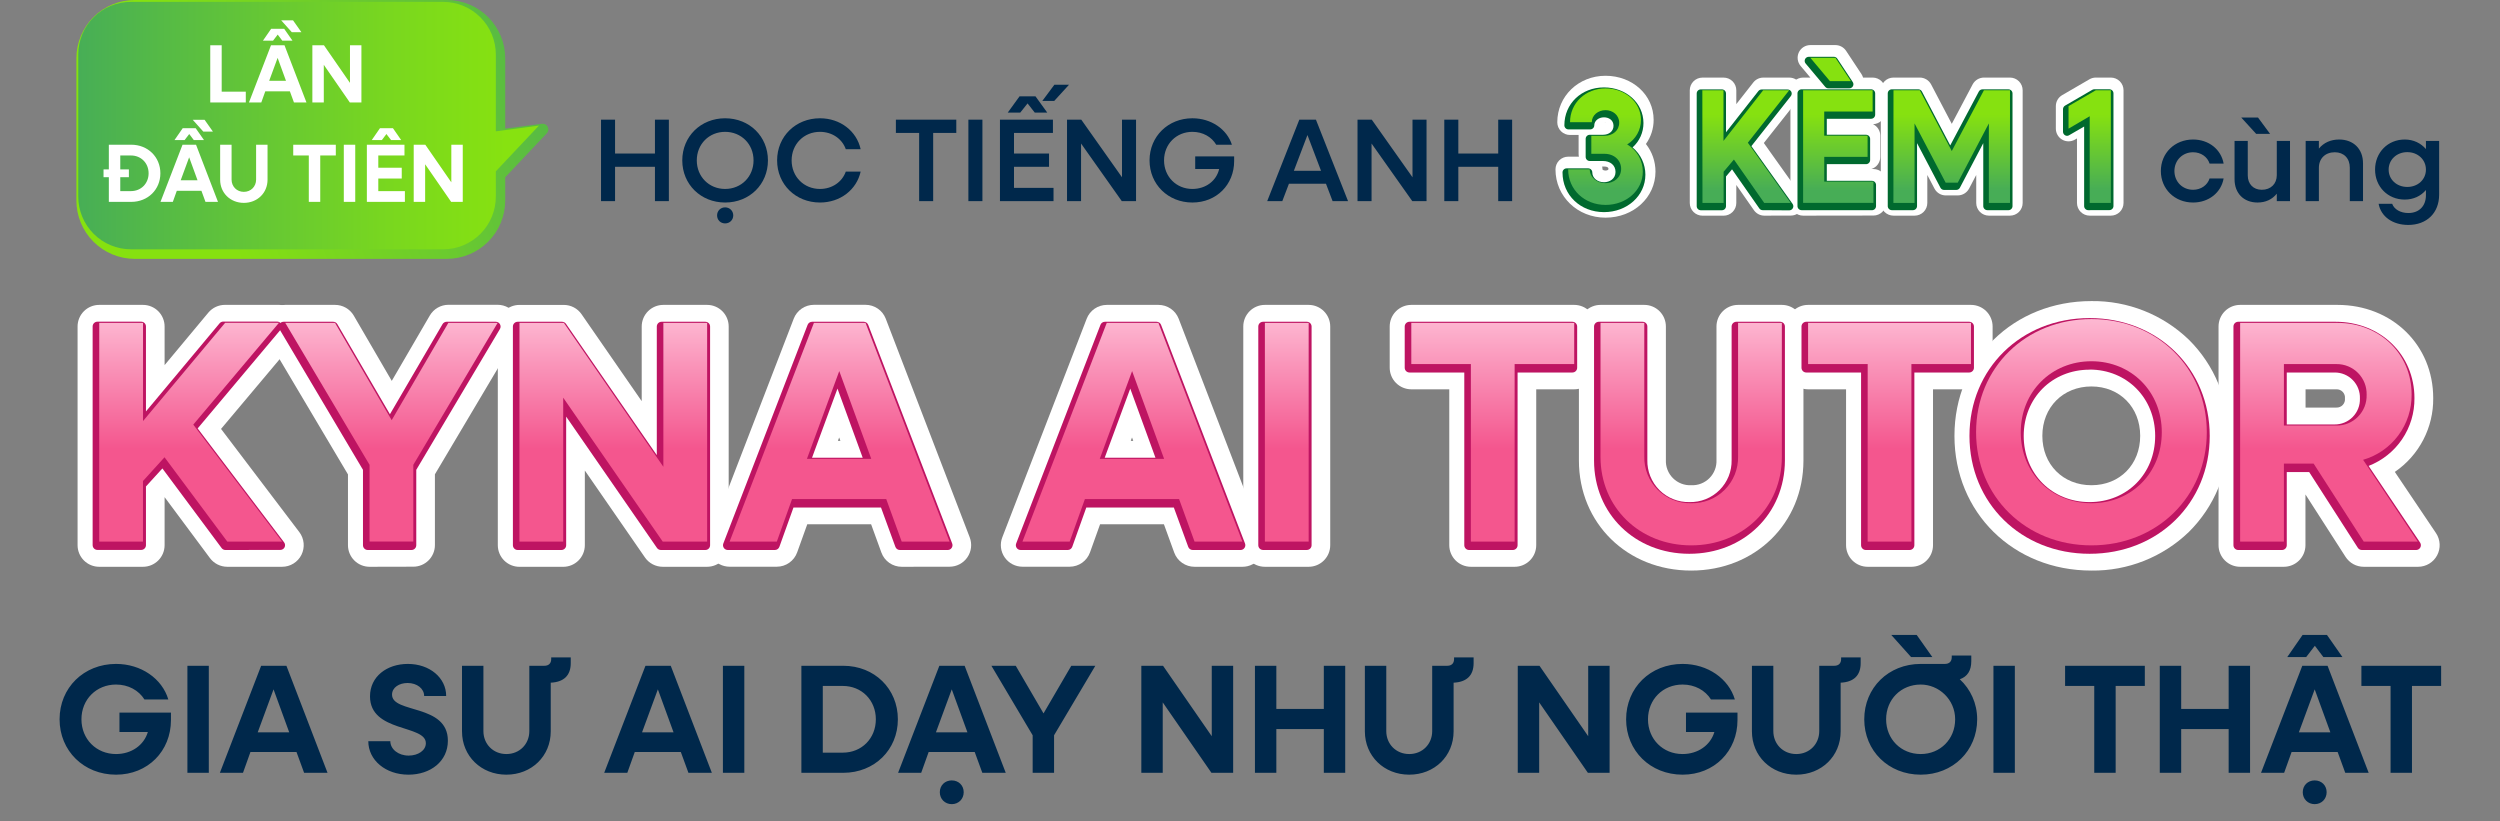 <svg width="971" height="319" viewBox="0 0 971 319" fill="none" xmlns="http://www.w3.org/2000/svg">
<rect x="0" y="0" width="971" height="319" fill="#808080" stroke="none"/>
<g clip-path="url(#clip0_4468_30383)">
<path d="M88.28 220.14C86.971 220.138 85.681 219.832 84.511 219.246C83.341 218.659 82.324 217.808 81.54 216.76L63.93 193.09V211.74C63.93 212.843 63.713 213.935 63.291 214.955C62.868 215.974 62.25 216.9 61.47 217.68C60.69 218.46 59.764 219.078 58.745 219.501C57.725 219.923 56.633 220.14 55.53 220.14H38.53C36.302 220.14 34.166 219.255 32.59 217.68C31.015 216.104 30.13 213.968 30.13 211.74V126.81C30.13 125.707 30.347 124.616 30.77 123.597C31.192 122.578 31.811 121.653 32.591 120.874C33.371 120.095 34.297 119.477 35.316 119.056C36.335 118.635 37.427 118.419 38.53 118.42H55.53C56.633 118.419 57.725 118.635 58.744 119.056C59.763 119.477 60.689 120.095 61.469 120.874C62.249 121.653 62.868 122.578 63.29 123.597C63.713 124.616 63.93 125.707 63.93 126.81V141.81L80.93 121.41C81.721 120.469 82.708 119.713 83.822 119.194C84.937 118.676 86.151 118.408 87.38 118.41H108.34C109.938 118.411 111.504 118.867 112.852 119.726C114.2 120.585 115.274 121.811 115.95 123.26C116.625 124.709 116.871 126.32 116.66 127.904C116.449 129.488 115.79 130.978 114.76 132.2L85.85 166.59L116.26 206.67C117.203 207.916 117.781 209.401 117.927 210.957C118.074 212.513 117.784 214.079 117.09 215.48C116.393 216.879 115.321 218.056 113.992 218.879C112.664 219.702 111.133 220.139 109.57 220.14H88.28Z" fill="white"/>
<path d="M143.54 220.14C141.314 220.137 139.18 219.251 137.607 217.676C136.034 216.101 135.15 213.966 135.15 211.74V184.26L103.58 131.09C102.826 129.816 102.422 128.365 102.409 126.884C102.397 125.404 102.777 123.946 103.51 122.66C104.242 121.372 105.302 120.301 106.583 119.556C107.863 118.811 109.319 118.419 110.8 118.42H130.13C131.593 118.416 133.031 118.794 134.302 119.517C135.574 120.239 136.635 121.282 137.38 122.54L152.16 147.94L166.94 122.54C167.68 121.274 168.739 120.224 170.011 119.494C171.283 118.764 172.724 118.38 174.19 118.38H193.27C194.753 118.381 196.209 118.773 197.491 119.518C198.773 120.262 199.835 121.333 200.57 122.62C201.302 123.907 201.68 125.365 201.666 126.846C201.652 128.326 201.246 129.777 200.49 131.05L168.92 184.22V211.7C168.921 212.803 168.705 213.895 168.284 214.914C167.863 215.933 167.245 216.859 166.466 217.639C165.687 218.419 164.762 219.038 163.743 219.46C162.724 219.883 161.633 220.1 160.53 220.1L143.54 220.14Z" fill="white"/>
<path d="M257.4 220.14C256.043 220.137 254.707 219.806 253.506 219.176C252.305 218.546 251.273 217.635 250.5 216.52L227.15 182.75V211.75C227.15 213.978 226.265 216.114 224.69 217.69C223.114 219.265 220.978 220.15 218.75 220.15H201.75C199.522 220.15 197.386 219.265 195.81 217.69C194.235 216.114 193.35 213.978 193.35 211.75V126.82C193.35 125.717 193.567 124.626 193.99 123.607C194.412 122.588 195.031 121.663 195.811 120.884C196.591 120.105 197.517 119.487 198.536 119.066C199.555 118.645 200.647 118.429 201.75 118.43H218.98C220.338 118.428 221.675 118.756 222.878 119.387C224.08 120.018 225.11 120.932 225.88 122.05L249.24 155.81V126.81C249.24 124.585 250.124 122.451 251.697 120.877C253.271 119.304 255.405 118.42 257.63 118.42H274.63C276.855 118.42 278.989 119.304 280.563 120.877C282.136 122.451 283.02 124.585 283.02 126.81V211.74C283.02 213.966 282.136 216.101 280.563 217.676C278.99 219.251 276.856 220.137 274.63 220.14H257.4Z" fill="white"/>
<path d="M350.22 220.14C348.5 220.141 346.821 219.613 345.411 218.628C344.001 217.642 342.929 216.246 342.34 214.63L338.34 203.63H313.54L309.62 214.54C309.037 216.169 307.965 217.578 306.551 218.575C305.137 219.572 303.45 220.108 301.72 220.11H283.38C282.017 220.11 280.674 219.777 279.469 219.141C278.263 218.505 277.23 217.585 276.46 216.46C275.687 215.339 275.2 214.046 275.041 212.693C274.883 211.34 275.057 209.97 275.55 208.7L308.29 123.76C308.9 122.179 309.975 120.819 311.372 119.861C312.77 118.902 314.425 118.39 316.12 118.39H336.18C337.877 118.39 339.535 118.904 340.935 119.864C342.334 120.824 343.41 122.186 344.02 123.77L376.64 208.71C377.129 209.981 377.3 211.352 377.14 212.704C376.98 214.056 376.492 215.349 375.72 216.47C374.949 217.594 373.916 218.512 372.711 219.147C371.505 219.781 370.162 220.112 368.8 220.11L350.22 220.14ZM326.41 171.22L325.93 169.91L325.45 171.22H326.41Z" fill="white"/>
<path d="M463.96 220.14C462.239 220.141 460.559 219.612 459.148 218.627C457.737 217.641 456.662 216.246 456.07 214.63L452.07 203.63H427.27L423.36 214.54C422.777 216.169 421.705 217.578 420.291 218.575C418.877 219.572 417.19 220.108 415.46 220.11H397.12C395.757 220.11 394.414 219.777 393.209 219.141C392.003 218.505 390.97 217.585 390.2 216.46C389.427 215.339 388.94 214.046 388.781 212.693C388.623 211.34 388.797 209.97 389.29 208.7L422.07 123.79C422.68 122.209 423.755 120.849 425.152 119.891C426.55 118.932 428.205 118.42 429.9 118.42H449.96C451.657 118.42 453.315 118.934 454.715 119.894C456.114 120.854 457.19 122.216 457.8 123.8L490.42 208.74C490.909 210.011 491.08 211.382 490.92 212.734C490.76 214.086 490.272 215.379 489.5 216.5C488.729 217.623 487.696 218.541 486.49 219.175C485.284 219.81 483.942 220.141 482.58 220.14H463.96ZM440.15 171.22L439.67 169.91L439.19 171.22H440.15Z" fill="white"/>
<path d="M508.27 118.42H491.28C486.646 118.42 482.89 122.176 482.89 126.81V211.75C482.89 216.384 486.646 220.14 491.28 220.14H508.27C512.904 220.14 516.66 216.384 516.66 211.75V126.81C516.66 122.176 512.904 118.42 508.27 118.42Z" fill="white"/>
<path d="M571.29 220.14C569.064 220.137 566.93 219.251 565.357 217.676C563.784 216.101 562.9 213.966 562.9 211.74V151.21H548.15C545.924 151.207 543.79 150.321 542.217 148.746C540.644 147.171 539.76 145.036 539.76 142.81V126.81C539.76 124.585 540.644 122.451 542.217 120.877C543.791 119.304 545.925 118.42 548.15 118.42H611.42C612.522 118.419 613.614 118.635 614.632 119.056C615.651 119.477 616.576 120.095 617.356 120.874C618.135 121.654 618.753 122.579 619.174 123.598C619.595 124.616 619.811 125.708 619.81 126.81V142.81C619.811 143.913 619.595 145.005 619.174 146.024C618.753 147.043 618.135 147.969 617.356 148.749C616.577 149.529 615.652 150.148 614.633 150.57C613.614 150.993 612.523 151.21 611.42 151.21H596.67V211.74C596.671 212.843 596.455 213.935 596.034 214.954C595.613 215.973 594.995 216.899 594.216 217.679C593.437 218.459 592.512 219.078 591.493 219.5C590.474 219.923 589.383 220.14 588.28 220.14H571.29Z" fill="white"/>
<path d="M656.84 221.61C631.99 221.61 613.25 203.24 613.25 178.88V126.81C613.249 125.708 613.465 124.616 613.886 123.598C614.307 122.579 614.925 121.654 615.704 120.874C616.484 120.095 617.409 119.477 618.428 119.056C619.446 118.635 620.538 118.419 621.64 118.42H638.64C640.865 118.42 642.999 119.304 644.573 120.877C646.146 122.451 647.03 124.585 647.03 126.81V178.63C646.969 179.936 647.181 181.241 647.653 182.461C648.124 183.68 648.845 184.788 649.77 185.713C650.694 186.638 651.801 187.361 653.02 187.834C654.239 188.307 655.544 188.52 656.85 188.46C658.157 188.521 659.463 188.309 660.683 187.837C661.903 187.364 663.012 186.642 663.937 185.717C664.862 184.792 665.584 183.683 666.057 182.463C666.529 181.243 666.741 179.937 666.68 178.63V126.81C666.68 124.585 667.564 122.451 669.137 120.877C670.711 119.304 672.845 118.42 675.07 118.42H692.07C694.295 118.42 696.429 119.304 698.003 120.877C699.576 122.451 700.46 124.585 700.46 126.81V178.88C700.44 203.24 681.7 221.61 656.84 221.61Z" fill="white"/>
<path d="M725.41 220.14C723.182 220.14 721.046 219.255 719.47 217.68C717.895 216.104 717.01 213.968 717.01 211.74V151.21H702.26C700.034 151.207 697.9 150.321 696.327 148.746C694.754 147.171 693.87 145.036 693.87 142.81V126.81C693.87 124.585 694.754 122.451 696.327 120.877C697.901 119.304 700.035 118.42 702.26 118.42H765.53C766.633 118.419 767.725 118.635 768.744 119.056C769.763 119.477 770.689 120.095 771.469 120.874C772.249 121.653 772.868 122.578 773.29 123.597C773.713 124.616 773.93 125.707 773.93 126.81V142.81C773.93 145.038 773.045 147.174 771.47 148.75C769.894 150.325 767.758 151.21 765.53 151.21H750.78V211.74C750.781 212.843 750.565 213.935 750.144 214.954C749.723 215.973 749.105 216.899 748.326 217.679C747.547 218.459 746.622 219.078 745.603 219.5C744.584 219.923 743.493 220.14 742.39 220.14H725.41Z" fill="white"/>
<path d="M812.31 221.61C781.98 221.61 759.11 199.11 759.11 169.28C759.11 139.45 781.98 116.94 812.31 116.94C826.406 116.765 840.002 122.155 850.15 131.94C855.08 136.819 858.979 142.638 861.618 149.052C864.256 155.466 865.58 162.345 865.51 169.28C865.579 176.214 864.254 183.09 861.616 189.503C858.977 195.915 855.078 201.732 850.15 206.61C840.005 216.399 826.407 221.789 812.31 221.61ZM812.31 150.1C801.31 150.1 793.25 158.16 793.25 169.28C793.25 180.4 801.25 188.46 812.31 188.46C823.37 188.46 831.25 180.39 831.25 169.28C831.25 158.17 823.28 150.1 812.31 150.1Z" fill="white"/>
<path d="M918.07 220.14C916.664 220.14 915.281 219.786 914.047 219.112C912.813 218.437 911.769 217.463 911.01 216.28L895.44 192.05V211.74C895.44 213.966 894.556 216.101 892.983 217.676C891.41 219.251 889.276 220.137 887.05 220.14H870.07C867.844 220.137 865.71 219.251 864.137 217.676C862.564 216.101 861.68 213.966 861.68 211.74V126.81C861.68 124.585 862.564 122.451 864.137 120.877C865.711 119.304 867.845 118.42 870.07 118.42H907.86C929.07 118.42 945.06 133.98 945.06 154.63C945.128 160.266 943.802 165.831 941.201 170.831C938.6 175.831 934.804 180.111 930.15 183.29L946.15 207.07C946.995 208.333 947.481 209.803 947.557 211.321C947.632 212.839 947.295 214.349 946.58 215.69C945.867 217.034 944.801 218.158 943.497 218.942C942.194 219.725 940.701 220.14 939.18 220.14H918.07ZM907.48 158.3C907.939 158.316 908.396 158.232 908.821 158.056C909.245 157.879 909.626 157.614 909.939 157.277C910.252 156.941 910.489 156.541 910.634 156.105C910.779 155.669 910.829 155.207 910.78 154.75C910.827 154.294 910.776 153.833 910.631 153.398C910.485 152.963 910.248 152.565 909.935 152.229C909.622 151.894 909.242 151.629 908.818 151.454C908.395 151.278 907.938 151.195 907.48 151.21H895.48V158.3H907.48Z" fill="white"/>
<path d="M87.57 213.62C87.28 213.62 86.995 213.552 86.736 213.421C86.478 213.291 86.253 213.102 86.08 212.87L63.07 181.94L56.69 188.94V211.73C56.691 211.974 56.644 212.215 56.552 212.441C56.46 212.667 56.324 212.872 56.152 213.045C55.98 213.217 55.775 213.355 55.55 213.448C55.325 213.542 55.084 213.59 54.84 213.59H37.84C37.347 213.59 36.874 213.394 36.525 213.045C36.176 212.696 35.98 212.223 35.98 211.73V126.8C35.98 126.307 36.176 125.834 36.525 125.485C36.874 125.136 37.347 124.94 37.84 124.94H54.84C55.084 124.94 55.325 124.988 55.55 125.082C55.775 125.175 55.98 125.313 56.152 125.485C56.324 125.658 56.46 125.863 56.552 126.089C56.644 126.315 56.691 126.556 56.69 126.8V159.8L85.29 125.57C85.466 125.362 85.685 125.194 85.932 125.078C86.178 124.963 86.447 124.902 86.72 124.9H107.63C107.983 124.9 108.329 125 108.626 125.19C108.924 125.379 109.161 125.65 109.31 125.97C109.466 126.292 109.525 126.654 109.478 127.009C109.432 127.364 109.283 127.698 109.05 127.97L76.77 166.4L110.34 210.64C110.551 210.915 110.679 211.244 110.711 211.589C110.743 211.934 110.677 212.281 110.52 212.59C110.364 212.895 110.126 213.15 109.832 213.326C109.539 213.503 109.202 213.594 108.86 213.59L87.57 213.62Z" fill="#BE1462"/>
<path d="M142.84 213.62C142.347 213.62 141.874 213.424 141.525 213.075C141.176 212.726 140.98 212.253 140.98 211.76V182.48L108.5 127.77C108.336 127.488 108.249 127.167 108.249 126.84C108.249 126.513 108.336 126.192 108.5 125.91C108.662 125.626 108.896 125.389 109.179 125.224C109.461 125.059 109.783 124.971 110.11 124.97H129.42C129.744 124.97 130.062 125.055 130.343 125.216C130.624 125.378 130.857 125.61 131.02 125.89L151.45 160.89L171.88 125.89C172.046 125.611 172.282 125.379 172.564 125.218C172.846 125.056 173.165 124.971 173.49 124.97H192.57C192.897 124.971 193.219 125.059 193.501 125.224C193.784 125.389 194.018 125.626 194.18 125.91C194.344 126.192 194.431 126.513 194.431 126.84C194.431 127.167 194.344 127.488 194.18 127.77L161.68 182.48V211.76C161.68 212.253 161.484 212.726 161.135 213.075C160.786 213.424 160.313 213.62 159.82 213.62H142.84Z" fill="#BE1462"/>
<path d="M256.7 213.62C256.399 213.619 256.104 213.546 255.837 213.407C255.571 213.268 255.342 213.066 255.17 212.82L219.9 161.82V211.76C219.901 212.004 219.854 212.245 219.762 212.471C219.67 212.697 219.534 212.902 219.362 213.075C219.19 213.247 218.985 213.385 218.76 213.478C218.535 213.572 218.294 213.62 218.05 213.62H201.07C200.577 213.62 200.104 213.424 199.755 213.075C199.406 212.726 199.21 212.253 199.21 211.76V126.83C199.21 126.337 199.406 125.864 199.755 125.515C200.104 125.166 200.577 124.97 201.07 124.97H218.3C218.601 124.971 218.897 125.044 219.163 125.183C219.429 125.322 219.658 125.524 219.83 125.77L255.1 176.77V126.83C255.099 126.586 255.146 126.345 255.238 126.119C255.33 125.893 255.466 125.688 255.638 125.515C255.81 125.343 256.015 125.205 256.24 125.112C256.465 125.018 256.706 124.97 256.95 124.97H273.95C274.194 124.97 274.435 125.018 274.66 125.112C274.885 125.205 275.09 125.343 275.262 125.515C275.434 125.688 275.57 125.893 275.662 126.119C275.754 126.345 275.801 126.586 275.8 126.83V211.76C275.801 212.004 275.754 212.245 275.662 212.471C275.57 212.697 275.434 212.902 275.262 213.075C275.09 213.247 274.885 213.385 274.66 213.478C274.435 213.572 274.194 213.62 273.95 213.62H256.7Z" fill="#BE1462"/>
<path d="M349.51 213.62C349.13 213.62 348.759 213.503 348.447 213.285C348.136 213.066 347.9 212.758 347.77 212.4L342.18 197.12H308.18L302.71 212.39C302.578 212.749 302.34 213.058 302.027 213.278C301.714 213.498 301.342 213.617 300.96 213.62H282.67C282.368 213.62 282.071 213.546 281.804 213.405C281.538 213.264 281.31 213.06 281.14 212.81C280.968 212.562 280.86 212.275 280.825 211.975C280.79 211.675 280.83 211.371 280.94 211.09L313.68 126.16C313.815 125.81 314.052 125.51 314.361 125.298C314.67 125.085 315.035 124.971 315.41 124.97H335.48C335.854 124.974 336.218 125.089 336.527 125.301C336.835 125.513 337.073 125.812 337.21 126.16L369.83 211.1C369.938 211.38 369.975 211.683 369.939 211.981C369.902 212.279 369.793 212.564 369.62 212.81C369.453 213.06 369.227 213.265 368.962 213.406C368.697 213.548 368.401 213.621 368.1 213.62H349.51ZM335.07 177.78L325.28 150.93L315.39 177.78H335.07Z" fill="#BE1462"/>
<path d="M463.25 213.62C462.87 213.62 462.499 213.503 462.187 213.285C461.876 213.066 461.64 212.758 461.51 212.4L455.92 197.12H421.92L416.46 212.39C416.328 212.749 416.09 213.058 415.777 213.278C415.464 213.498 415.092 213.617 414.71 213.62H396.41C396.108 213.621 395.811 213.547 395.544 213.406C395.277 213.265 395.049 213.06 394.88 212.81C394.708 212.562 394.6 212.275 394.565 211.975C394.53 211.675 394.57 211.371 394.68 211.09L427.42 126.16C427.554 125.81 427.791 125.508 428.1 125.296C428.409 125.083 428.775 124.97 429.15 124.97H449.21C449.586 124.972 449.952 125.086 450.263 125.298C450.573 125.51 450.812 125.81 450.95 126.16L483.57 211.1C483.676 211.381 483.712 211.683 483.675 211.981C483.638 212.279 483.53 212.563 483.36 212.81C483.192 213.061 482.964 213.266 482.697 213.407C482.43 213.549 482.132 213.622 481.83 213.62H463.25ZM448.78 177.78L438.99 150.93L429.07 177.78H448.78Z" fill="#BE1462"/>
<path d="M507.57 124.97H490.57C489.548 124.97 488.72 125.798 488.72 126.82V211.76C488.72 212.782 489.548 213.61 490.57 213.61H507.57C508.592 213.61 509.42 212.782 509.42 211.76V126.82C509.42 125.798 508.592 124.97 507.57 124.97Z" fill="#BE1462"/>
<path d="M570.59 213.62C570.097 213.62 569.624 213.424 569.275 213.075C568.926 212.726 568.73 212.253 568.73 211.76V144.68H547.44C546.949 144.68 546.479 144.485 546.132 144.138C545.785 143.791 545.59 143.321 545.59 142.83V126.83C545.589 126.586 545.636 126.345 545.728 126.119C545.82 125.893 545.956 125.688 546.128 125.515C546.3 125.343 546.505 125.205 546.73 125.112C546.955 125.018 547.196 124.97 547.44 124.97H610.71C611.203 124.97 611.676 125.166 612.025 125.515C612.374 125.864 612.57 126.337 612.57 126.83V142.83C612.57 143.074 612.522 143.315 612.428 143.54C612.335 143.765 612.197 143.97 612.025 144.142C611.852 144.314 611.647 144.45 611.421 144.542C611.195 144.634 610.954 144.681 610.71 144.68H589.43V211.76C589.43 212.253 589.234 212.726 588.885 213.075C588.536 213.424 588.063 213.62 587.57 213.62H570.59Z" fill="#BE1462"/>
<path d="M656.13 215.09C635.01 215.09 619.13 199.53 619.13 178.9V126.83C619.129 126.586 619.176 126.345 619.268 126.119C619.36 125.893 619.496 125.688 619.668 125.515C619.84 125.343 620.045 125.205 620.27 125.112C620.495 125.018 620.736 124.97 620.98 124.97H637.98C638.224 124.97 638.465 125.018 638.69 125.112C638.915 125.205 639.12 125.343 639.292 125.515C639.464 125.688 639.6 125.893 639.692 126.119C639.784 126.345 639.831 126.586 639.83 126.83V178.65C639.781 180.812 640.17 182.961 640.975 184.968C641.78 186.976 642.983 188.799 644.512 190.328C646.041 191.857 647.864 193.06 649.872 193.865C651.879 194.67 654.028 195.059 656.19 195.01C658.353 195.061 660.503 194.672 662.512 193.868C664.52 193.064 666.344 191.861 667.874 190.332C669.405 188.802 670.609 186.979 671.414 184.971C672.219 182.963 672.609 180.813 672.56 178.65V126.83C672.559 126.586 672.606 126.345 672.698 126.119C672.79 125.893 672.926 125.688 673.098 125.515C673.27 125.343 673.475 125.205 673.7 125.112C673.925 125.018 674.166 124.97 674.41 124.97H691.41C691.654 124.97 691.895 125.018 692.12 125.112C692.345 125.205 692.55 125.343 692.722 125.515C692.894 125.688 693.03 125.893 693.122 126.119C693.214 126.345 693.261 126.586 693.26 126.83V178.9C693.19 199.54 677.26 215.09 656.13 215.09Z" fill="#BE1462"/>
<path d="M724.7 213.62C724.207 213.62 723.734 213.424 723.385 213.075C723.036 212.726 722.84 212.253 722.84 211.76V144.68H701.56C701.316 144.681 701.075 144.634 700.849 144.542C700.623 144.45 700.418 144.314 700.245 144.142C700.073 143.97 699.935 143.765 699.842 143.54C699.748 143.315 699.7 143.074 699.7 142.83V126.83C699.7 126.337 699.896 125.864 700.245 125.515C700.594 125.166 701.067 124.97 701.56 124.97H764.83C765.074 124.97 765.315 125.018 765.54 125.112C765.765 125.205 765.97 125.343 766.142 125.515C766.314 125.688 766.45 125.893 766.542 126.119C766.634 126.345 766.681 126.586 766.68 126.83V142.83C766.68 143.321 766.485 143.791 766.138 144.138C765.791 144.485 765.321 144.68 764.83 144.68H743.54V211.76C743.54 212.253 743.344 212.726 742.995 213.075C742.646 213.424 742.173 213.62 741.68 213.62H724.7Z" fill="#BE1462"/>
<path d="M811.6 215.09C785 215.09 764.94 195.4 764.94 169.3C764.94 143.2 785 123.54 811.6 123.54C838.2 123.54 858.26 143.23 858.26 169.34C858.26 195.45 838.2 215.09 811.6 215.09ZM811.6 143.58C797.01 143.58 786.01 154.58 786.01 169.3C786.01 184.02 797.01 195.01 811.6 195.01C826.19 195.01 837.07 183.96 837.07 169.3C837.07 154.64 826.12 143.54 811.6 143.54V143.58Z" fill="#BE1462"/>
<path d="M917.34 213.62C917.028 213.62 916.722 213.542 916.449 213.391C916.176 213.241 915.946 213.024 915.78 212.76L896.88 183.34H888.18V211.76C888.18 212.253 887.984 212.726 887.635 213.075C887.286 213.424 886.813 213.62 886.32 213.62H869.32C869.076 213.62 868.835 213.572 868.61 213.478C868.385 213.385 868.18 213.247 868.008 213.075C867.836 212.902 867.7 212.697 867.608 212.471C867.516 212.245 867.469 212.004 867.47 211.76V126.83C867.469 126.586 867.516 126.345 867.608 126.119C867.7 125.893 867.836 125.688 868.008 125.515C868.18 125.343 868.385 125.205 868.61 125.112C868.835 125.018 869.076 124.97 869.32 124.97H907.11C924.59 124.97 937.77 137.73 937.77 154.65C937.836 160.328 936.166 165.89 932.983 170.593C929.8 175.295 925.256 178.912 919.96 180.96L939.96 210.73C940.147 211.008 940.255 211.332 940.273 211.666C940.291 212.001 940.217 212.334 940.06 212.63C939.903 212.929 939.667 213.181 939.378 213.357C939.089 213.533 938.758 213.627 938.42 213.63L917.34 213.62ZM906.75 164.86C908.067 164.873 909.373 164.619 910.589 164.113C911.805 163.608 912.907 162.861 913.826 161.918C914.746 160.975 915.465 159.855 915.94 158.627C916.415 157.398 916.636 156.086 916.59 154.77C916.636 153.454 916.415 152.142 915.94 150.913C915.465 149.685 914.746 148.565 913.826 147.622C912.907 146.679 911.805 145.932 910.589 145.427C909.373 144.921 908.067 144.667 906.75 144.68H888.18V164.86H906.75Z" fill="#BE1462"/>
<path d="M38.55 125.41H55.55V163.54L87.44 125.38H108.34L75.07 164.92L109.57 210.35H88.28L63.9 177.6L55.53 186.83V210.35H38.53L38.55 125.41Z" fill="url(#paint0_linear_4468_30383)"/>
<path d="M143.54 180.54L110.8 125.41H130.13L152.13 163.2L174.13 125.41H193.27L160.53 180.54V210.33H143.53L143.54 180.54Z" fill="url(#paint1_linear_4468_30383)"/>
<path d="M201.77 125.41H219L257.65 181.3V125.41H274.65V210.35H257.4L218.75 154.46V210.35H201.75L201.77 125.41Z" fill="url(#paint2_linear_4468_30383)"/>
<path d="M316.12 125.41H336.18L368.8 210.35H350.22L344.22 193.85H307.63L301.72 210.35H283.38L316.12 125.41ZM338.4 178.22L325.97 144.12L313.41 178.22H338.4Z" fill="url(#paint3_linear_4468_30383)"/>
<path d="M429.86 125.41H449.92L482.54 210.35H463.96L457.96 193.85H421.37L415.46 210.35H397.12L429.86 125.41ZM452.14 178.22L439.71 144.12L427.15 178.22H452.14Z" fill="url(#paint4_linear_4468_30383)"/>
<path d="M491.28 125.41H508.28V210.35H491.28V125.41Z" fill="url(#paint5_linear_4468_30383)"/>
<path d="M571.29 141.41H548.15V125.41H611.42V141.41H588.28V210.35H571.28L571.29 141.41Z" fill="url(#paint6_linear_4468_30383)"/>
<path d="M621.64 177.48V125.41H638.64V177.23C638.583 179.638 639.014 182.032 639.909 184.268C640.804 186.503 642.143 188.535 643.845 190.238C645.547 191.941 647.578 193.281 649.813 194.177C652.048 195.073 654.442 195.506 656.85 195.45C659.258 195.508 661.653 195.076 663.89 194.18C666.127 193.285 668.158 191.945 669.862 190.242C671.565 188.538 672.905 186.507 673.8 184.27C674.696 182.033 675.128 179.638 675.07 177.23V125.41H692.07V177.48C692.07 197.05 676.93 211.82 656.86 211.82C636.79 211.82 621.64 197.05 621.64 177.48Z" fill="url(#paint7_linear_4468_30383)"/>
<path d="M725.41 141.41H702.26V125.41H765.53V141.41H742.39V210.35H725.39L725.41 141.41Z" fill="url(#paint8_linear_4468_30383)"/>
<path d="M767.51 167.88C767.51 142.88 786.71 123.93 812.31 123.93C837.91 123.93 857.12 142.93 857.12 167.88C857.12 192.83 837.79 211.82 812.31 211.82C786.83 211.82 767.51 192.87 767.51 167.88ZM839.64 167.88C839.64 152.12 827.82 140.31 812.31 140.31C796.8 140.31 784.86 152.12 784.86 167.88C784.86 183.64 796.68 195.45 812.31 195.45C827.94 195.45 839.64 183.63 839.64 167.88Z" fill="url(#paint9_linear_4468_30383)"/>
<path d="M870.07 125.41H907.86C924.23 125.41 936.67 137.35 936.67 153.23C936.735 158.936 934.928 164.505 931.525 169.086C928.122 173.666 923.312 177.005 917.83 178.59L939.07 210.35H918.07L898.62 180.07H887.07V210.35H870.07V125.41ZM887.07 141.41V165.29H907.5C909.061 165.304 910.608 165.003 912.05 164.405C913.492 163.807 914.798 162.924 915.89 161.809C916.983 160.694 917.839 159.371 918.408 157.917C918.976 156.464 919.246 154.91 919.2 153.35C919.246 151.79 918.976 150.236 918.408 148.783C917.839 147.329 916.983 146.006 915.89 144.891C914.798 143.776 913.492 142.893 912.05 142.295C910.608 141.697 909.061 141.396 907.5 141.41H887.07Z" fill="url(#paint10_linear_4468_30383)"/>
<path d="M45.07 300.883C32.538 300.883 23.139 291.605 23.139 279.374C23.139 267.143 32.538 257.865 45.07 257.865C54.831 257.865 62.964 263.588 65.374 271.662H56.096C53.867 268.107 49.83 265.878 45.07 265.878C37.418 265.878 31.634 271.662 31.634 279.374C31.634 287.086 37.418 292.87 45.07 292.87C51.035 292.87 55.915 289.436 57.421 284.314H46.395V276.783H66.398V279.675C66.398 291.725 57.421 300.883 45.07 300.883ZM72.787 300.16V258.588H81.102V300.16H72.787ZM85.399 300.16L101.425 258.588H111.246L127.212 300.16H118.115L115.162 292.087H97.268L94.376 300.16H85.399ZM100.1 284.435H112.331L106.245 267.746L100.1 284.435ZM158.653 300.883C149.736 300.883 143.048 295.22 143.048 287.869H151.603C151.603 291.002 154.736 293.472 158.713 293.472C162.388 293.472 165.401 291.484 165.401 288.652C165.401 281.362 143.711 284.616 143.711 270.457C143.711 262.805 150.218 257.865 158.412 257.865C166.847 257.865 173.293 263.227 173.293 270.336H164.738C164.738 267.444 161.966 265.275 158.291 265.275C155.038 265.275 152.266 267.023 152.266 269.794C152.266 277.205 173.956 273.289 173.956 287.688C173.956 295.702 167.208 300.883 158.653 300.883ZM196.674 300.883C186.853 300.883 179.442 293.653 179.442 284.073V258.588H187.757V283.953C187.757 289.014 191.552 292.87 196.674 292.87C201.795 292.87 205.591 289.014 205.591 283.953V258.588H211.435C213.122 258.588 214.086 257.624 214.086 255.997V255.334H221.677V257.563C221.677 262.323 219.026 264.914 213.905 265.155V284.073C213.905 293.653 206.494 300.883 196.674 300.883ZM234.671 300.16L250.697 258.588H260.518L276.484 300.16H267.386L264.434 292.087H246.54L243.648 300.16H234.671ZM249.372 284.435H261.602L255.517 267.746L249.372 284.435ZM280.779 300.16V258.588H289.094V300.16H280.779ZM311.257 300.16V258.588H327.525C339.635 258.588 348.733 267.505 348.733 279.374C348.733 291.243 339.635 300.16 327.525 300.16H311.257ZM327.344 266.42H319.572V292.328H327.344C334.695 292.328 340.177 286.785 340.177 279.374C340.177 271.963 334.695 266.42 327.344 266.42ZM348.816 300.16L364.843 258.588H374.663L390.63 300.16H381.532L378.58 292.087H360.685L357.793 300.16H348.816ZM363.517 284.435H375.748L369.663 267.746L363.517 284.435ZM369.663 312.331C367.012 312.331 365.023 310.342 365.023 307.691C365.023 305.04 367.012 303.112 369.663 303.112C372.314 303.112 374.302 305.04 374.302 307.691C374.302 310.342 372.314 312.331 369.663 312.331ZM401.085 300.16V285.58L385.059 258.588H394.518L405.303 277.084L416.088 258.588H425.426L409.4 285.58V300.16H401.085ZM443.29 300.16V258.588H451.725L470.643 285.941V258.588H478.958V300.16H470.523L451.604 272.807V300.16H443.29ZM487.418 300.16V258.588H495.732V275.337H514.169V258.588H522.483V300.16H514.169V283.17H495.732V300.16H487.418ZM547.347 300.883C537.527 300.883 530.116 293.653 530.116 284.073V258.588H538.43V283.953C538.43 289.014 542.226 292.87 547.347 292.87C552.469 292.87 556.264 289.014 556.264 283.953V258.588H562.109C563.796 258.588 564.76 257.624 564.76 255.997V255.334H572.351V257.563C572.351 262.323 569.7 264.914 564.579 265.155V284.073C564.579 293.653 557.168 300.883 547.347 300.883ZM589.502 300.16V258.588H597.937L616.855 285.941V258.588H625.17V300.16H616.735L597.816 272.807V300.16H589.502ZM653.513 300.883C640.981 300.883 631.582 291.605 631.582 279.374C631.582 267.143 640.981 257.865 653.513 257.865C663.273 257.865 671.407 263.588 673.817 271.662H664.538C662.309 268.107 658.272 265.878 653.513 265.878C645.861 265.878 640.077 271.662 640.077 279.374C640.077 287.086 645.861 292.87 653.513 292.87C659.477 292.87 664.358 289.436 665.864 284.314H654.838V276.783H674.841V279.675C674.841 291.725 665.864 300.883 653.513 300.883ZM697.678 300.883C687.857 300.883 680.447 293.653 680.447 284.073V258.588H688.761V283.953C688.761 289.014 692.557 292.87 697.678 292.87C702.799 292.87 706.595 289.014 706.595 283.953V258.588H712.439C714.126 258.588 715.09 257.624 715.09 255.997V255.334H722.682V257.563C722.682 262.323 720.031 264.914 714.91 265.155V284.073C714.91 293.653 707.499 300.883 697.678 300.883ZM742.27 255.214L734.558 246.598H744.439L750.525 255.214H742.27ZM746.006 300.883C733.474 300.883 724.075 291.605 724.075 279.374C724.075 267.143 733.474 257.865 746.006 257.865H755.405C757.092 257.865 758.056 256.901 758.056 255.274V254.611H765.647V256.84C765.647 260.455 764.141 262.805 761.189 263.829C765.346 267.685 767.937 273.168 767.937 279.374C767.937 291.605 758.478 300.883 746.006 300.883ZM746.006 292.87C753.597 292.87 759.381 287.086 759.381 279.374C759.381 271.662 753.055 265.878 746.006 265.878C738.354 265.878 732.57 271.662 732.57 279.374C732.57 287.086 738.354 292.87 746.006 292.87ZM774.253 300.16V258.588H782.567V300.16H774.253ZM813.407 300.16V266.42H802.08V258.588H833.048V266.42H821.721V300.16H813.407ZM838.857 300.16V258.588H847.171V275.337H865.608V258.588H873.922V300.16H865.608V283.17H847.171V300.16H838.857ZM888.363 255.214L894.328 246.598H903.787L909.812 255.214H902.401L899.087 250.815L895.713 255.214H888.363ZM878.181 300.16L894.207 258.588H904.028L919.994 300.16H910.896L907.944 292.087H890.05L887.158 300.16H878.181ZM892.882 284.435H905.112L899.027 267.746L892.882 284.435ZM899.027 312.331C896.376 312.331 894.388 310.342 894.388 307.691C894.388 305.04 896.376 303.112 899.027 303.112C901.678 303.112 903.666 305.04 903.666 307.691C903.666 310.342 901.678 312.331 899.027 312.331ZM928.494 300.16V266.42H917.167V258.588H948.135V266.42H936.808V300.16H928.494Z" fill="#00284B"/>
<path d="M623.104 76.138C614.617 76.138 608.099 70.357 608.099 62.731H616.77C616.77 65.745 619.599 67.959 623.104 67.959C626.425 67.959 629.377 65.868 629.377 62.547C629.377 59.411 626.671 56.889 622.673 56.889H617.385V50.063H622.673C626.056 50.063 628.577 48.033 628.577 45.143C628.577 42.13 625.933 40.408 623.104 40.408C620.091 40.408 617.569 42.314 617.569 44.959H608.837C608.837 37.763 614.986 32.229 623.104 32.229C630.976 32.229 637.31 37.394 637.31 44.098C637.31 48.033 635.096 51.416 631.775 53.322C635.588 55.352 638.048 59.288 638.048 63.592C638.048 70.665 631.406 76.138 623.104 76.138ZM658.894 75.4V32.967H667.38V52.031L683.308 32.967H693.763L677.159 52.707L694.378 75.4H683.739L671.562 59.042L667.38 63.654V75.4H658.894ZM708.572 29.523L700.701 20.729H710.786L716.997 29.523H708.572ZM697.81 75.4V32.967H725.73V40.961H706.297V50.063H723.701V58.058H706.297V67.405H726.038V75.4H697.81ZM732.583 75.4V32.967H743.16L756.013 55.844L768.928 32.967H779.383V75.4H770.896V45.451L758.412 67.774H753.554L741.069 45.451V75.4H732.583ZM808.281 75.4V42.745L799.794 47.419V38.932L810.741 32.967H816.767V75.4H808.281Z" fill="#47AD56"/>
<path d="M623.59 84.54C612.69 84.54 604.15 76.3 604.15 65.78C604.15 64.472 604.669 63.218 605.594 62.294C606.519 61.369 607.772 60.85 609.08 60.85H613.25C613.17 60.492 613.129 60.127 613.13 59.76V52.76C613.13 52.64 613.13 52.53 613.13 52.42H609.78C608.473 52.42 607.218 51.901 606.294 50.976C605.369 50.051 604.85 48.797 604.85 47.49C604.85 37.36 613.08 29.43 623.58 29.43C634.08 29.43 642.27 36.91 642.27 46.54C642.281 49.904 641.231 53.187 639.27 55.92C641.684 58.975 642.995 62.756 642.99 66.65C642.98 76.67 634.47 84.54 623.59 84.54ZM622.28 64.69C622.361 65.048 622.401 65.413 622.4 65.78C622.4 65.91 622.83 66.24 623.59 66.24C623.64 66.24 624.73 66.24 624.73 65.59C624.73 64.73 623.44 64.69 623.18 64.69H622.28ZM623.18 47.78C623.383 47.788 623.586 47.761 623.78 47.7H623.59C623.444 47.696 623.298 47.72 623.16 47.77L623.18 47.78Z" fill="white"/>
<path d="M685.23 83.76C684.443 83.753 683.67 83.558 682.974 83.191C682.278 82.824 681.68 82.295 681.23 81.65L674.38 71.84V78.84C674.38 80.147 673.861 81.401 672.936 82.326C672.011 83.251 670.758 83.77 669.45 83.77H661.24C659.932 83.77 658.679 83.251 657.754 82.326C656.829 81.401 656.31 80.147 656.31 78.84V35.07C656.31 33.763 656.829 32.508 657.754 31.584C658.679 30.659 659.932 30.14 661.24 30.14H669.45C670.758 30.14 672.011 30.659 672.936 31.584C673.861 32.508 674.38 33.763 674.38 35.07V40.45L680.98 32.03C681.441 31.441 682.029 30.964 682.702 30.637C683.374 30.309 684.112 30.139 684.86 30.14H694.97C695.897 30.139 696.804 30.4 697.59 30.892C698.375 31.383 699.006 32.086 699.41 32.92C699.806 33.756 699.963 34.686 699.862 35.606C699.762 36.526 699.408 37.399 698.84 38.13L685.07 55.54L699.59 75.94C700.115 76.678 700.427 77.546 700.491 78.449C700.554 79.353 700.367 80.256 699.95 81.06C699.534 81.863 698.906 82.537 698.134 83.008C697.361 83.479 696.475 83.729 695.57 83.73L685.23 83.76Z" fill="white"/>
<path d="M700.33 83.76C699.022 83.76 697.769 83.241 696.844 82.316C695.919 81.391 695.4 80.138 695.4 78.83V35.06C695.4 33.752 695.919 32.498 696.844 31.574C697.769 30.649 699.022 30.13 700.33 30.13H703.15L699.35 25.61C698.747 24.89 698.361 24.012 698.239 23.081C698.117 22.149 698.263 21.202 698.66 20.35C699.058 19.5 699.689 18.782 700.481 18.279C701.273 17.776 702.192 17.509 703.13 17.51H712.89C713.702 17.515 714.501 17.718 715.217 18.102C715.933 18.485 716.545 19.037 717 19.71L723 28.79C723.273 29.203 723.482 29.655 723.62 30.13H727.33C728.638 30.13 729.893 30.649 730.82 31.573C731.746 32.498 732.267 33.752 732.27 35.06V43.31C732.268 44.593 731.767 45.825 730.873 46.745C729.979 47.665 728.762 48.201 727.48 48.24C728.324 48.64 729.038 49.271 729.537 50.061C730.036 50.851 730.301 51.766 730.3 52.7V60.94C730.3 61.993 729.964 63.018 729.339 63.865C728.715 64.713 727.835 65.338 726.83 65.65H727.63C728.932 65.647 730.183 66.16 731.108 67.076C732.034 67.993 732.559 69.238 732.57 70.54V78.79C732.57 80.097 732.051 81.352 731.126 82.276C730.201 83.201 728.948 83.72 727.64 83.72L700.33 83.76Z" fill="white"/>
<path d="M772.5 83.76C771.192 83.76 769.939 83.241 769.014 82.316C768.089 81.391 767.57 80.138 767.57 78.83V67.96L764.79 73.25C764.367 74.044 763.738 74.709 762.969 75.175C762.2 75.642 761.319 75.892 760.42 75.9H755.72C754.819 75.9 753.935 75.653 753.165 75.186C752.394 74.718 751.767 74.049 751.35 73.25L748.57 67.96V78.83C748.57 80.138 748.051 81.391 747.126 82.316C746.201 83.241 744.948 83.76 743.64 83.76H735.43C734.122 83.76 732.869 83.241 731.944 82.316C731.019 81.391 730.5 80.138 730.5 78.83V35.06C730.5 33.752 731.019 32.498 731.944 31.574C732.869 30.649 734.122 30.13 735.43 30.13H745.66C746.557 30.136 747.437 30.383 748.206 30.846C748.974 31.309 749.605 31.97 750.03 32.76L758.07 48.1L766.19 32.75C766.616 31.963 767.245 31.305 768.012 30.844C768.779 30.383 769.655 30.137 770.55 30.13H780.67C781.978 30.13 783.232 30.649 784.156 31.574C785.081 32.498 785.6 33.752 785.6 35.06V78.83C785.6 80.138 785.081 81.391 784.156 82.316C783.232 83.241 781.978 83.76 780.67 83.76H772.5Z" fill="white"/>
<path d="M811.64 83.76C810.332 83.76 809.077 83.241 808.15 82.317C807.224 81.392 806.703 80.138 806.7 78.83V53.76L805.92 54.22C805.161 54.662 804.299 54.897 803.42 54.9C802.561 54.897 801.717 54.673 800.97 54.25C800.217 53.818 799.591 53.194 799.156 52.443C798.72 51.691 798.491 50.838 798.49 49.97V41.21C798.491 40.347 798.719 39.499 799.151 38.751C799.582 38.004 800.203 37.383 800.95 36.95L811.54 30.8C812.289 30.36 813.142 30.129 814.01 30.13H819.85C821.158 30.13 822.412 30.649 823.336 31.574C824.261 32.498 824.78 33.752 824.78 35.06V78.83C824.78 80.138 824.261 81.391 823.336 82.316C822.412 83.241 821.158 83.76 819.85 83.76H811.64Z" fill="white"/>
<path d="M622.99 82.39C613.81 82.39 606.88 75.76 606.88 66.98C606.88 66.558 607.048 66.154 607.346 65.856C607.644 65.558 608.048 65.39 608.47 65.39H616.86C617.282 65.39 617.686 65.558 617.984 65.856C618.282 66.154 618.45 66.558 618.45 66.98C618.45 69.14 620.45 70.78 622.99 70.78C625.21 70.78 627.47 69.41 627.47 66.78C627.47 64.15 625.41 62.53 622.57 62.53H617.46C617.038 62.53 616.634 62.362 616.336 62.064C616.038 61.766 615.87 61.362 615.87 60.94V53.94C615.87 53.518 616.038 53.114 616.336 52.816C616.634 52.517 617.038 52.35 617.46 52.35H622.57C625 52.35 626.69 50.92 626.69 48.86C626.69 46.6 624.77 45.57 622.99 45.57C620.88 45.57 619.22 46.93 619.22 48.67C619.22 49.092 619.053 49.496 618.754 49.794C618.456 50.093 618.052 50.26 617.63 50.26H609.19C608.981 50.26 608.774 50.219 608.582 50.139C608.389 50.059 608.213 49.942 608.066 49.794C607.918 49.647 607.801 49.471 607.721 49.279C607.641 49.086 607.6 48.879 607.6 48.67C607.6 40.28 614.21 33.95 622.99 33.95C631.59 33.95 638.32 40.03 638.32 47.79C638.325 49.577 637.951 51.344 637.222 52.975C636.492 54.605 635.425 56.063 634.09 57.25C635.647 58.545 636.901 60.167 637.761 62.001C638.622 63.834 639.069 65.835 639.07 67.86C639.07 76.01 631.99 82.39 622.99 82.39Z" fill="#00692E"/>
<path d="M684.62 81.63C684.364 81.632 684.112 81.571 683.885 81.452C683.658 81.334 683.464 81.161 683.32 80.95L672.72 65.77L670.38 68.54V80.07C670.38 80.279 670.339 80.486 670.259 80.678C670.179 80.871 670.062 81.047 669.914 81.194C669.767 81.342 669.591 81.459 669.398 81.539C669.206 81.619 668.999 81.66 668.79 81.66H660.58C660.16 81.657 659.758 81.489 659.462 81.191C659.166 80.893 659 80.49 659 80.07V36.3C659 35.881 659.166 35.479 659.463 35.183C659.759 34.886 660.161 34.72 660.58 34.72H668.79C669.21 34.72 669.613 34.886 669.911 35.182C670.209 35.478 670.377 35.88 670.38 36.3V51.37L682.95 35.37C683.098 35.179 683.287 35.025 683.504 34.919C683.721 34.813 683.959 34.759 684.2 34.76H694.32C694.618 34.758 694.91 34.841 695.164 34.999C695.417 35.156 695.62 35.382 695.75 35.65C695.878 35.92 695.929 36.22 695.895 36.517C695.861 36.814 695.745 37.096 695.56 37.33L680.24 56.75L696.24 79.19C696.409 79.428 696.509 79.708 696.528 79.999C696.547 80.291 696.486 80.582 696.35 80.84C696.218 81.1 696.016 81.319 695.767 81.47C695.518 81.622 695.232 81.702 694.94 81.7L684.62 81.63Z" fill="#00692E"/>
<path d="M699.73 81.63C699.308 81.63 698.904 81.463 698.606 81.164C698.308 80.866 698.14 80.462 698.14 80.04V36.27C698.143 35.85 698.311 35.448 698.609 35.152C698.907 34.856 699.31 34.69 699.73 34.69H726.73C727.15 34.69 727.553 34.856 727.851 35.152C728.149 35.448 728.317 35.85 728.32 36.27V44.54C728.32 44.962 728.152 45.366 727.854 45.664C727.556 45.962 727.152 46.13 726.73 46.13H709.53V52.34H724.77C725.192 52.34 725.596 52.508 725.894 52.806C726.192 53.104 726.36 53.508 726.36 53.93V62.17C726.36 62.592 726.192 62.996 725.894 63.294C725.596 63.593 725.192 63.76 724.77 63.76H709.53V70.23H727.07C727.49 70.233 727.892 70.401 728.188 70.699C728.484 70.997 728.65 71.4 728.65 71.82V80.06C728.65 80.48 728.484 80.883 728.188 81.181C727.892 81.479 727.49 81.647 727.07 81.65L699.73 81.63ZM710.14 34.31C709.907 34.31 709.677 34.259 709.467 34.16C709.256 34.062 709.069 33.919 708.92 33.74L701.31 24.67C701.114 24.44 700.988 24.158 700.947 23.859C700.907 23.559 700.953 23.254 701.08 22.98C701.209 22.706 701.412 22.474 701.667 22.312C701.922 22.149 702.218 22.062 702.52 22.06H712.28C712.541 22.061 712.799 22.126 713.029 22.25C713.259 22.374 713.455 22.552 713.6 22.77L719.6 31.85C719.762 32.086 719.855 32.363 719.869 32.649C719.883 32.935 719.818 33.219 719.68 33.47C719.544 33.724 719.343 33.935 719.096 34.083C718.85 34.231 718.568 34.31 718.28 34.31H710.14Z" fill="#00692E"/>
<path d="M771.89 81.63C771.468 81.63 771.064 81.463 770.766 81.164C770.468 80.866 770.3 80.462 770.3 80.04V55.6L761.22 72.92C761.085 73.177 760.882 73.392 760.634 73.542C760.385 73.692 760.1 73.77 759.81 73.77H755.07C754.781 73.77 754.498 73.69 754.251 73.541C754.004 73.391 753.803 73.176 753.67 72.92L744.58 55.6V80.04C744.58 80.46 744.414 80.863 744.118 81.161C743.822 81.459 743.42 81.627 743 81.63H734.79C734.368 81.63 733.964 81.463 733.666 81.164C733.368 80.866 733.2 80.462 733.2 80.04V36.27C733.203 35.85 733.371 35.448 733.669 35.152C733.967 34.856 734.37 34.69 734.79 34.69H745.07C745.358 34.688 745.641 34.766 745.888 34.914C746.135 35.062 746.336 35.275 746.47 35.53L757.47 56.47L768.58 35.54C768.717 35.286 768.921 35.073 769.169 34.925C769.417 34.778 769.701 34.7 769.99 34.7H780.07C780.49 34.7 780.893 34.866 781.191 35.162C781.489 35.458 781.657 35.86 781.66 36.28V80.05C781.66 80.472 781.493 80.876 781.194 81.174C780.896 81.472 780.492 81.64 780.07 81.64L771.89 81.63Z" fill="#00692E"/>
<path d="M811.07 81.63C810.648 81.63 810.244 81.463 809.946 81.164C809.648 80.866 809.48 80.462 809.48 80.04V49.14L803.62 52.54C803.379 52.686 803.102 52.762 802.82 52.76C802.556 52.751 802.298 52.675 802.07 52.54C801.826 52.402 801.624 52.201 801.483 51.958C801.343 51.716 801.269 51.44 801.27 51.16V42.41C801.27 42.131 801.343 41.857 801.481 41.615C801.62 41.373 801.819 41.171 802.06 41.03L812.65 34.88C812.894 34.741 813.17 34.668 813.45 34.67H819.28C819.7 34.67 820.103 34.836 820.401 35.132C820.699 35.428 820.867 35.83 820.87 36.25V80.02C820.87 80.442 820.702 80.846 820.404 81.144C820.106 81.442 819.702 81.61 819.28 81.61L811.07 81.63Z" fill="#00692E"/>
<path d="M609.07 65.76H617.46C617.46 68.87 620.19 71.15 623.58 71.15C626.8 71.15 629.65 69 629.65 65.57C629.65 62.34 627.04 59.74 623.17 59.74H618.07V52.74H623.19C626.46 52.74 628.9 50.64 628.9 47.66C628.9 44.68 626.34 42.78 623.6 42.78C620.69 42.78 618.25 44.78 618.25 47.47H609.8C609.8 40.05 615.75 34.34 623.6 34.34C631.22 34.34 637.35 39.67 637.35 46.58C637.353 48.494 636.862 50.377 635.922 52.045C634.983 53.713 633.628 55.11 631.99 56.1C633.84 57.17 635.376 58.709 636.443 60.561C637.51 62.413 638.071 64.513 638.07 66.65C638.07 73.94 631.65 79.59 623.61 79.59C615.38 79.59 609.07 73.63 609.07 65.76Z" fill="url(#paint11_linear_4468_30383)"/>
<path d="M661.19 35.06H669.4V54.73L684.81 35.06H694.92L678.86 55.42L695.52 78.83H685.23L673.45 61.96L669.45 66.71V78.83H661.24L661.19 35.06Z" fill="url(#paint12_linear_4468_30383)"/>
<path d="M700.33 35.06H727.33V43.31H708.53V52.7H725.37V60.94H708.54V70.54H727.64V78.79H700.33V35.06ZM703.13 22.44H712.89L718.89 31.51H710.74L703.13 22.44Z" fill="url(#paint13_linear_4468_30383)"/>
<path d="M735.43 35.06H745.66L758.07 58.66L770.56 35.06H780.68V78.83H772.47V47.94L760.39 70.94H755.69L743.61 47.94V78.83H735.4L735.43 35.06Z" fill="url(#paint14_linear_4468_30383)"/>
<path d="M811.64 45.15L803.42 49.97V41.21L814.01 35.06H819.85V78.83H811.64V45.15Z" fill="url(#paint15_linear_4468_30383)"/>
<path d="M851.786 78.66C844.636 78.66 839.274 73.389 839.274 66.423C839.274 59.457 844.636 54.187 851.786 54.187C857.881 54.187 862.693 58.036 863.656 63.536H858.202C857.377 60.924 854.856 59.136 851.786 59.136C847.661 59.136 844.544 62.299 844.544 66.423C844.544 70.548 847.661 73.71 851.786 73.71C854.856 73.71 857.377 71.923 858.202 69.311H863.656C862.693 74.81 857.881 78.66 851.786 78.66ZM876.286 51.987L870.511 45.662H877.019L881.694 51.987H876.286ZM876.836 78.66C871.473 78.66 867.899 75.085 867.899 69.632V54.737H873.032V68.119C873.032 71.465 875.186 73.71 878.485 73.71C881.969 73.71 884.306 71.419 884.306 68.027V54.737H889.439V78.11H884.306V75.223C882.519 77.468 879.952 78.66 876.836 78.66ZM895.521 78.11V54.737H900.654V57.716C902.533 55.424 905.237 54.187 908.536 54.187C914.082 54.187 917.794 57.853 917.794 63.399V78.11H912.661V65.094C912.661 61.52 910.37 59.136 906.841 59.136C903.128 59.136 900.654 61.565 900.654 65.186V78.11H895.521ZM933.982 77.514C927.428 77.514 922.478 72.519 922.478 65.873C922.478 59.228 927.428 54.187 933.982 54.187C937.419 54.187 940.26 55.608 942.231 57.899V54.737H947.364V75.589C947.364 82.693 942.598 87.368 935.357 87.368C929.353 87.368 924.77 84.16 923.853 79.164H929.124C929.903 81.318 932.378 82.739 935.402 82.739C939.527 82.739 942.231 80.081 942.231 75.819V73.802C940.26 76.139 937.419 77.514 933.982 77.514ZM934.99 72.61C939.115 72.61 942.231 69.723 942.231 65.873C942.231 62.024 939.115 59.09 934.99 59.09C930.865 59.09 927.749 62.024 927.749 65.873C927.749 69.723 930.865 72.61 934.99 72.61Z" fill="#00284B"/>
<path d="M233.437 78.11V46.487H238.891V59.641H254.382V46.487H259.79V78.11H254.382V64.773H238.891V78.11H233.437ZM281.633 78.66C272.192 78.66 264.996 71.602 264.996 62.299C264.996 52.995 272.192 45.937 281.633 45.937C291.119 45.937 298.269 52.995 298.269 62.299C298.269 71.602 291.119 78.66 281.633 78.66ZM281.633 73.389C287.911 73.389 292.678 68.623 292.678 62.299C292.678 55.974 287.911 51.208 281.633 51.208C275.4 51.208 270.633 55.974 270.633 62.299C270.633 68.623 275.4 73.389 281.633 73.389ZM281.633 86.772C279.845 86.772 278.516 85.443 278.516 83.655C278.516 81.914 279.845 80.539 281.633 80.539C283.42 80.539 284.795 81.914 284.795 83.655C284.795 85.443 283.42 86.772 281.633 86.772ZM318.467 78.66C309.026 78.66 301.83 71.602 301.83 62.299C301.83 52.995 309.026 45.937 318.467 45.937C326.395 45.937 332.72 50.933 334.278 57.945H328.503C327.083 53.912 323.187 51.208 318.467 51.208C312.234 51.208 307.467 55.974 307.467 62.299C307.467 68.623 312.234 73.389 318.467 73.389C323.187 73.389 327.083 70.686 328.503 66.653H334.278C332.72 73.665 326.395 78.66 318.467 78.66ZM356.989 78.11V51.62H347.961V46.487H371.426V51.62H362.443V78.11H356.989ZM376.119 78.11V46.487H381.573V78.11H376.119ZM404.835 39.2L409.51 32.922H415.193L409.464 39.2H404.835ZM391.407 43.737L395.99 37.413H402.177L406.76 43.737H401.902L399.106 40.163L396.265 43.737H391.407ZM388.382 78.11V46.487H408.96V51.62H393.836V59.641H407.447V64.773H393.836V72.977H409.189V78.11H388.382ZM414.43 78.11V46.487H419.975L435.787 68.852V46.487H441.241V78.11H435.695L419.884 55.745V78.11H414.43ZM463.118 78.66C453.677 78.66 446.481 71.602 446.481 62.299C446.481 52.995 453.677 45.937 463.118 45.937C470.45 45.937 476.546 50.2 478.471 56.203H472.375C470.588 53.178 467.196 51.208 463.118 51.208C456.885 51.208 452.118 55.974 452.118 62.299C452.118 68.623 456.885 73.389 463.118 73.389C468.342 73.389 472.467 70.227 473.521 65.644H464.217V60.74H479.341V62.574C479.341 71.74 472.467 78.66 463.118 78.66ZM492.185 78.11L504.651 46.487H511.113L523.579 78.11H517.575L515.009 71.373H500.618L498.051 78.11H492.185ZM502.543 66.332H513.084L507.813 52.445L502.543 66.332ZM527.259 78.11V46.487H532.805L548.616 68.852V46.487H554.07V78.11H548.525L532.713 55.745V78.11H527.259ZM560.961 78.11V46.487H566.414V59.641H581.905V46.487H587.313V78.11H581.905V64.773H566.414V78.11H560.961Z" fill="#00284B"/>
<path d="M52.32 100.54C49.342 100.536 46.393 99.945 43.643 98.802C40.893 97.659 38.395 95.985 36.292 93.876C34.188 91.767 32.521 89.265 31.385 86.512C30.249 83.758 29.666 80.808 29.67 77.83V22.65C29.675 16.645 32.063 10.886 36.31 6.64C40.556 2.393 46.315 0.005 52.32 2.28882e-05H173.58C179.586 0.005 185.344 2.393 189.59 6.64C193.837 10.886 196.225 16.645 196.23 22.65V49.96L210.5 48.07H210.79C211.193 48.07 211.588 48.181 211.932 48.391C212.277 48.601 212.556 48.901 212.74 49.26C212.946 49.664 213.022 50.123 212.958 50.572C212.894 51.022 212.692 51.44 212.38 51.77L196.23 68.84V77.84C196.235 83.853 193.852 89.623 189.605 93.879C185.357 98.136 179.593 100.532 173.58 100.54H52.32Z" fill="url(#paint16_linear_4468_30383)"/>
<path d="M209.32 48.78L192.58 51.01V21.19C192.58 15.764 190.424 10.56 186.587 6.723C182.75 2.886 177.546 0.73 172.12 0.73H50.86C45.434 0.73 40.23 2.886 36.393 6.723C32.556 10.56 30.4 15.764 30.4 21.19V76.37C30.4 81.796 32.556 87 36.393 90.837C40.23 94.674 45.434 96.83 50.86 96.83H172.12C177.546 96.83 182.75 94.674 186.587 90.837C190.424 87 192.58 81.796 192.58 76.37V66.54L209.32 48.78Z" fill="url(#paint17_linear_4468_30383)"/>
<path d="M81.663 39.79V17.586H86.103V35.607H95.468V39.79H81.663ZM113.332 12.501L109.213 7.9H113.815L117.065 12.501H113.332ZM102.133 15.784L105.319 11.182H110.371L113.589 15.784H109.631L107.861 13.435L106.059 15.784H102.133ZM96.695 39.79L105.255 17.586H110.5L119.028 39.79H114.169L112.592 35.478H103.034L101.49 39.79H96.695ZM104.547 31.391H111.079L107.829 22.477L104.547 31.391ZM121.322 39.79V17.586H125.827L135.932 32.196V17.586H140.373V39.79H135.867L125.763 25.18V39.79H121.322Z" fill="white"/>
<path d="M42.273 78.41V68.82H40.213V65.795H42.273V56.206H50.961C57.429 56.206 62.289 60.968 62.289 67.308C62.289 73.647 57.429 78.41 50.961 78.41H42.273ZM50.06 68.82H46.713V74.227H50.865C54.791 74.227 57.719 71.266 57.719 67.308C57.719 63.35 54.791 60.389 50.865 60.389H46.713V65.795H50.06V68.82ZM78.97 51.121L74.851 46.52H79.453L82.703 51.121H78.97ZM67.772 54.404L70.957 49.802H76.01L79.228 54.404H75.269L73.499 52.055L71.697 54.404H67.772ZM62.333 78.41L70.893 56.206H76.138L84.666 78.41H79.807L78.23 74.098H68.672L67.128 78.41H62.333ZM70.185 70.011H76.718L73.467 61.097L70.185 70.011ZM94.708 78.796C89.463 78.796 85.505 74.935 85.505 69.818V56.206H89.945V69.754C89.945 72.457 91.973 74.516 94.708 74.516C97.443 74.516 99.471 72.457 99.471 69.754V56.206H103.912V69.818C103.912 74.935 99.954 78.796 94.708 78.796ZM119.94 78.41V60.389H113.89V56.206H130.431V60.389H124.381V78.41H119.94ZM133.533 78.41V56.206H137.974V78.41H133.533ZM144.388 54.404L147.574 49.802H152.626L155.812 54.404H151.886L150.084 52.055L148.314 54.404H144.388ZM142.489 78.41V56.206H157.099V60.389H146.93V65.152H156.037V69.335H146.93V74.227H157.26V78.41H142.489ZM160.685 78.41V56.206H165.19L175.295 70.816V56.206H179.735V78.41H175.23L165.126 63.8V78.41H160.685Z" fill="white"/>
</g>
<defs>
<linearGradient id="paint0_linear_4468_30383" x1="488.82" y1="204.38" x2="488.82" y2="107.41" gradientUnits="userSpaceOnUse">
<stop offset="0.31" stop-color="#F4568E"/>
<stop offset="0.66" stop-color="#FA97BB"/>
<stop offset="0.89" stop-color="#FFC4DA"/>
</linearGradient>
<linearGradient id="paint1_linear_4468_30383" x1="488.82" y1="204.38" x2="488.82" y2="107.41" gradientUnits="userSpaceOnUse">
<stop offset="0.31" stop-color="#F4568E"/>
<stop offset="0.66" stop-color="#FA97BB"/>
<stop offset="0.89" stop-color="#FFC4DA"/>
</linearGradient>
<linearGradient id="paint2_linear_4468_30383" x1="488.82" y1="204.38" x2="488.82" y2="107.41" gradientUnits="userSpaceOnUse">
<stop offset="0.31" stop-color="#F4568E"/>
<stop offset="0.66" stop-color="#FA97BB"/>
<stop offset="0.89" stop-color="#FFC4DA"/>
</linearGradient>
<linearGradient id="paint3_linear_4468_30383" x1="488.82" y1="204.38" x2="488.82" y2="107.41" gradientUnits="userSpaceOnUse">
<stop offset="0.31" stop-color="#F4568E"/>
<stop offset="0.66" stop-color="#FA97BB"/>
<stop offset="0.89" stop-color="#FFC4DA"/>
</linearGradient>
<linearGradient id="paint4_linear_4468_30383" x1="488.82" y1="204.38" x2="488.82" y2="107.41" gradientUnits="userSpaceOnUse">
<stop offset="0.31" stop-color="#F4568E"/>
<stop offset="0.66" stop-color="#FA97BB"/>
<stop offset="0.89" stop-color="#FFC4DA"/>
</linearGradient>
<linearGradient id="paint5_linear_4468_30383" x1="488.82" y1="204.38" x2="488.82" y2="107.41" gradientUnits="userSpaceOnUse">
<stop offset="0.31" stop-color="#F4568E"/>
<stop offset="0.66" stop-color="#FA97BB"/>
<stop offset="0.89" stop-color="#FFC4DA"/>
</linearGradient>
<linearGradient id="paint6_linear_4468_30383" x1="488.82" y1="204.38" x2="488.82" y2="107.41" gradientUnits="userSpaceOnUse">
<stop offset="0.31" stop-color="#F4568E"/>
<stop offset="0.66" stop-color="#FA97BB"/>
<stop offset="0.89" stop-color="#FFC4DA"/>
</linearGradient>
<linearGradient id="paint7_linear_4468_30383" x1="488.82" y1="204.38" x2="488.82" y2="107.41" gradientUnits="userSpaceOnUse">
<stop offset="0.31" stop-color="#F4568E"/>
<stop offset="0.66" stop-color="#FA97BB"/>
<stop offset="0.89" stop-color="#FFC4DA"/>
</linearGradient>
<linearGradient id="paint8_linear_4468_30383" x1="488.82" y1="204.38" x2="488.82" y2="107.41" gradientUnits="userSpaceOnUse">
<stop offset="0.31" stop-color="#F4568E"/>
<stop offset="0.66" stop-color="#FA97BB"/>
<stop offset="0.89" stop-color="#FFC4DA"/>
</linearGradient>
<linearGradient id="paint9_linear_4468_30383" x1="488.82" y1="204.38" x2="488.82" y2="107.41" gradientUnits="userSpaceOnUse">
<stop offset="0.31" stop-color="#F4568E"/>
<stop offset="0.66" stop-color="#FA97BB"/>
<stop offset="0.89" stop-color="#FFC4DA"/>
</linearGradient>
<linearGradient id="paint10_linear_4468_30383" x1="488.82" y1="204.38" x2="488.82" y2="107.41" gradientUnits="userSpaceOnUse">
<stop offset="0.31" stop-color="#F4568E"/>
<stop offset="0.66" stop-color="#FA97BB"/>
<stop offset="0.89" stop-color="#FFC4DA"/>
</linearGradient>
<linearGradient id="paint11_linear_4468_30383" x1="714.46" y1="74.75" x2="714.46" y2="31.61" gradientUnits="userSpaceOnUse">
<stop offset="0.02" stop-color="#47AD56"/>
<stop offset="0.7" stop-color="#86E110"/>
</linearGradient>
<linearGradient id="paint12_linear_4468_30383" x1="714.46" y1="74.75" x2="714.46" y2="31.61" gradientUnits="userSpaceOnUse">
<stop offset="0.02" stop-color="#47AD56"/>
<stop offset="0.7" stop-color="#86E110"/>
</linearGradient>
<linearGradient id="paint13_linear_4468_30383" x1="714.46" y1="74.75" x2="714.46" y2="31.61" gradientUnits="userSpaceOnUse">
<stop offset="0.02" stop-color="#47AD56"/>
<stop offset="0.7" stop-color="#86E110"/>
</linearGradient>
<linearGradient id="paint14_linear_4468_30383" x1="714.46" y1="74.75" x2="714.46" y2="31.61" gradientUnits="userSpaceOnUse">
<stop offset="0.02" stop-color="#47AD56"/>
<stop offset="0.7" stop-color="#86E110"/>
</linearGradient>
<linearGradient id="paint15_linear_4468_30383" x1="714.46" y1="74.75" x2="714.46" y2="31.61" gradientUnits="userSpaceOnUse">
<stop offset="0.02" stop-color="#47AD56"/>
<stop offset="0.7" stop-color="#86E110"/>
</linearGradient>
<linearGradient id="paint16_linear_4468_30383" x1="247.77" y1="-2.77" x2="5.14" y2="92.63" gradientUnits="userSpaceOnUse">
<stop offset="0.02" stop-color="#47AD56"/>
<stop offset="0.7" stop-color="#86E110"/>
</linearGradient>
<linearGradient id="paint17_linear_4468_30383" x1="30.4" y1="48.78" x2="207.72" y2="48.78" gradientUnits="userSpaceOnUse">
<stop stop-color="#47AE56"/>
<stop offset="0.18" stop-color="#55BA46"/>
<stop offset="0.68" stop-color="#79D71F"/>
<stop offset="0.94" stop-color="#87E210"/>
</linearGradient>
<clipPath id="clip0_4468_30383">
<rect width="970.75" height="318.76" fill="white"/>
</clipPath>
</defs>
</svg>
